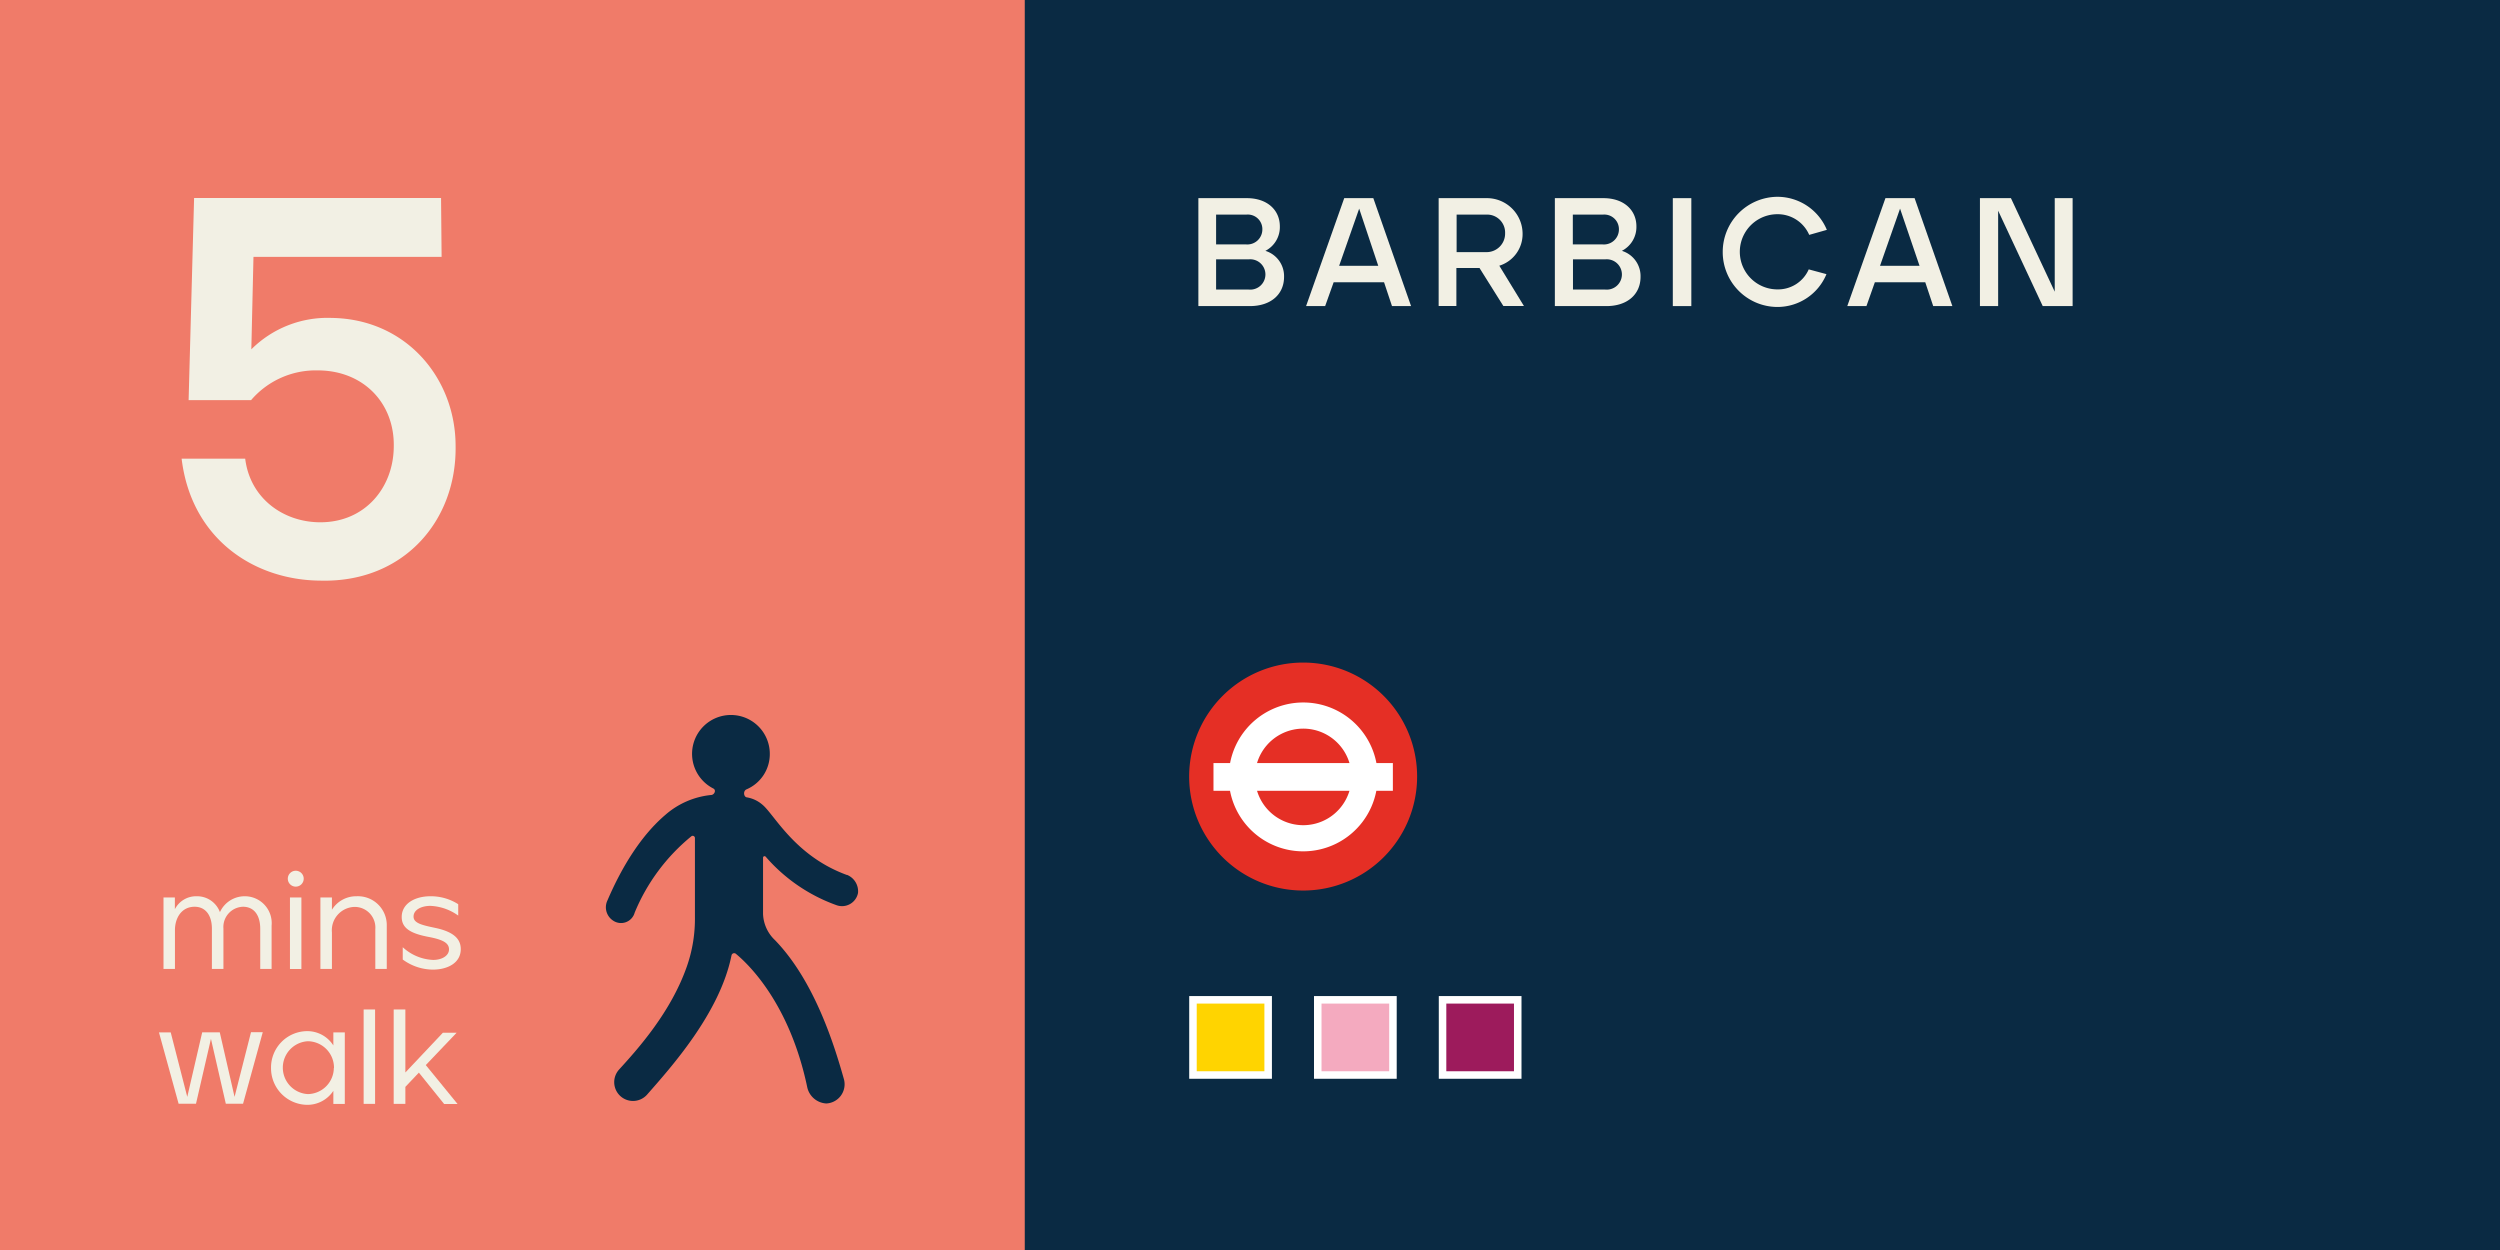 <svg xmlns="http://www.w3.org/2000/svg" viewBox="0 0 314.53 157.27">
  <rect x="0" y="0" width="314.53" height="157.27" fill="#333333" stroke="none"/>
  <g id="Layer_2" data-name="Layer 2">
    <g id="Layer_1-2" data-name="Layer 1">
      <rect width="128.94" height="157.27" style="fill: #f07b69"/>
      <rect x="128.94" width="185.59" height="157.27" style="fill: #0a2a43"/>
      <path d="M22.85,57.71h8c.61,5,4.82,8,9.45,8,5.64,0,9.18-4.36,9.24-9.45.14-5.51-3.8-9.66-9.58-9.66a10.72,10.72,0,0,0-8.37,3.74H23.73l.69-25.43H55.49l.07,7.41H31.89l-.27,11.63A13.58,13.58,0,0,1,41.75,40c9.32.14,15.57,7.55,15.57,16.12.14,9.45-6.59,17.2-17,16.93C32,73,24.08,67.84,22.85,57.71Z" style="fill: #f2f0e4"/>
      <g>
        <path d="M20.57,112.91H22v1.48a3,3,0,0,1,2.74-1.63,3.06,3.06,0,0,1,2.93,2,3.42,3.42,0,0,1,3.14-2,3.38,3.38,0,0,1,3.36,3.7v5.44H32.74v-5.05c0-1.77-.83-2.77-2.17-2.77a2.55,2.55,0,0,0-2.46,2.75v5.07H26.66v-5.05c0-1.77-.86-2.77-2.17-2.77-1.66,0-2.48,1.43-2.48,2.94v4.88H20.57Z" style="fill: #f2f0e4"/>
        <path d="M36.21,110.55a1,1,0,0,1,1-1,1,1,0,1,1,0,2A1,1,0,0,1,36.21,110.55Zm.27,2.36h1.44v9H36.48Z" style="fill: #f2f0e4"/>
        <path d="M40.31,112.91h1.45v1.55a3.58,3.58,0,0,1,3.1-1.7,3.63,3.63,0,0,1,3.8,3.7v5.44H47.22v-5a2.6,2.6,0,0,0-2.61-2.8,2.94,2.94,0,0,0-2.85,3.21v4.59H40.31Z" style="fill: #f2f0e4"/>
        <path d="M50.67,120.72v-1.55a6,6,0,0,0,3.82,1.6c1.12,0,2-.53,2-1.33s-.76-1.22-2.54-1.56c-2.23-.42-3.41-1.07-3.41-2.51,0-1.69,1.66-2.61,3.61-2.61a6.4,6.4,0,0,1,3.5,1v1.43a6.47,6.47,0,0,0-3.5-1.22c-1.14,0-2.12.49-2.12,1.35s1.17,1.09,2.82,1.44c2.27.5,3.12,1.4,3.12,2.65,0,1.78-1.72,2.58-3.51,2.58A6.48,6.48,0,0,1,50.67,120.72Z" style="fill: #f2f0e4"/>
      </g>
      <g>
        <path d="M20,129.89h1.48L23.56,138l1.88-8.12h2.21L29.51,138l2.07-8.14h1.48l-2.48,9H28.41l-1.87-8.16-1.88,8.16H22.47Z" style="fill: #f2f0e4"/>
        <path d="M34.1,134.37a4.57,4.57,0,0,1,4.51-4.64,3.88,3.88,0,0,1,3.33,1.8v-1.64h1.44v9H41.94v-1.65A3.9,3.9,0,0,1,38.61,139,4.6,4.6,0,0,1,34.1,134.37Zm7.92,0A3.33,3.33,0,0,0,38.73,131a3.33,3.33,0,0,0,0,6.65A3.32,3.32,0,0,0,42,134.37Z" style="fill: #f2f0e4"/>
        <path d="M45.75,127h1.44v11.88H45.75Z" style="fill: #f2f0e4"/>
        <path d="M49.53,127H51v7.93l4.72-5h1.73L53.57,134l4,4.9H55.88l-3.18-3.95L51,136.74v2.14H49.53Z" style="fill: #f2f0e4"/>
      </g>
      <g>
        <path d="M150.77,24.93h6.1c2.58,0,4.15,1.51,4.15,3.55a3.36,3.36,0,0,1-1.82,3.08,3.33,3.33,0,0,1,2.35,3.28c0,2.13-1.59,3.67-4.31,3.67h-6.47Zm6,5.82a1.89,1.89,0,0,0,2.05-1.9,1.83,1.83,0,0,0-2-1.85H153v3.75Zm.33,5.68a1.91,1.91,0,1,0,0-3.8H153v3.8Z" style="fill: #f2f0e4"/>
        <path d="M169.12,24.93h3.66l4.75,13.58h-2.4l-1-3h-6.34l-1.07,3h-2.4Zm4.28,8.51L171,26.25l-2.52,7.19Z" style="fill: #f2f0e4"/>
        <path d="M181,24.93h6a4.49,4.49,0,0,1,4.56,4.5,4.16,4.16,0,0,1-2.93,4l3.1,5.07h-2.59l-3-4.78h-2.91v4.78H181Zm5.94,6.79a2.33,2.33,0,0,0,2.42-2.37A2.26,2.26,0,0,0,187,27h-3.74v4.72Z" style="fill: #f2f0e4"/>
        <path d="M195.62,24.93h6.11c2.58,0,4.15,1.51,4.15,3.55a3.37,3.37,0,0,1-1.83,3.08,3.32,3.32,0,0,1,2.35,3.28c0,2.13-1.59,3.67-4.3,3.67h-6.48Zm6,5.82a1.89,1.89,0,0,0,2.06-1.9,1.84,1.84,0,0,0-2-1.85h-3.8v3.75Zm.33,5.68a1.91,1.91,0,1,0,0-3.8h-4.05v3.8Z" style="fill: #f2f0e4"/>
        <path d="M210.46,24.93h2.33V38.51h-2.33Z" style="fill: #f2f0e4"/>
        <path d="M216.74,31.7a6.93,6.93,0,0,1,6.91-6.94,6.74,6.74,0,0,1,6.19,4.16l-2.22.63a4.32,4.32,0,0,0-4-2.6,4.73,4.73,0,0,0,0,9.46,4.21,4.21,0,0,0,3.94-2.52l2.23.6a6.67,6.67,0,0,1-6.17,4.13A6.9,6.9,0,0,1,216.74,31.7Z" style="fill: #f2f0e4"/>
        <path d="M237.21,24.93h3.67l4.75,13.58h-2.41l-1-3h-6.34l-1.06,3h-2.41Zm4.29,8.51-2.45-7.19-2.52,7.19Z" style="fill: #f2f0e4"/>
        <path d="M249.1,24.93H253l5.51,11.77V24.93h2.25V38.51H257l-5.61-12v12H249.1Z" style="fill: #f2f0e4"/>
      </g>
      <path d="M178.29,97.7A14.34,14.34,0,1,1,164,83.36,14.33,14.33,0,0,1,178.29,97.7" style="fill: #e52f25"/>
      <rect x="149.62" y="83.36" width="28.67" height="28.54" style="fill: none"/>
      <path d="M175.24,96h-2.07a9.37,9.37,0,0,0-18.41,0h-2.09v3.49h2.08a9.37,9.37,0,0,0,18.41,0h2.08Zm-17.09,3.49h11.63a6.07,6.07,0,0,1-11.63,0M169.78,96H158.15a6.07,6.07,0,0,1,11.63,0" style="fill: #fff"/>
      <path d="M106.57,110.09c-6.57-2.39-9.13-7.6-10.65-8.85a4,4,0,0,0-2-.93c-.38-.11-.43-.81,0-1a4.82,4.82,0,0,0,2.93-4.45,4.89,4.89,0,1,0-7.11,4.34c.43.22.11.82-.28.82a10.29,10.29,0,0,0-5.75,2.5c-3,2.55-5.44,6.46-7.28,10.75a2,2,0,0,0,.7,2.55,1.78,1.78,0,0,0,2.72-1A24.44,24.44,0,0,1,87,105.2a.28.28,0,0,1,.43.22v9.94a18.16,18.16,0,0,1-1,6.19c-2,5.76-6.14,10.38-8.53,13a2.36,2.36,0,1,0,3.48,3.2c3-3.42,9.18-10.26,10.65-17.54a.34.34,0,0,1,.54-.22c1.58,1.3,6.79,6.25,9,16.84a2.6,2.6,0,0,0,2.39,2,2.42,2.42,0,0,0,2.23-3c-1.19-4.24-3.69-12.39-8.69-17.55A4.77,4.77,0,0,1,96,115v-7.11a.19.19,0,0,1,.33-.11,21.27,21.27,0,0,0,8.85,6.08,2.05,2.05,0,0,0,2.77-1.52,2.23,2.23,0,0,0-1.41-2.28Z" style="fill: #0a2a43"/>
      <rect width="314.53" height="157.27" style="fill: none"/>
      <rect x="150.09" y="125.79" width="9.46" height="9.46" style="fill: #ffd400"/>
      <rect x="150.09" y="125.79" width="9.46" height="9.46" style="fill: none;stroke: #fff;stroke-miterlimit: 10;stroke-width: 0.946px"/>
      <rect x="165.79" y="125.79" width="9.46" height="9.46" style="fill: #f4aabf"/>
      <rect x="165.79" y="125.79" width="9.46" height="9.46" style="fill: none;stroke: #fff;stroke-miterlimit: 10;stroke-width: 0.946px"/>
      <rect x="181.49" y="125.79" width="9.46" height="9.46" style="fill: #9d1b5c"/>
      <rect x="181.49" y="125.79" width="9.46" height="9.46" style="fill: none;stroke: #fff;stroke-miterlimit: 10;stroke-width: 0.946px"/>
    </g>
  </g>
</svg>
